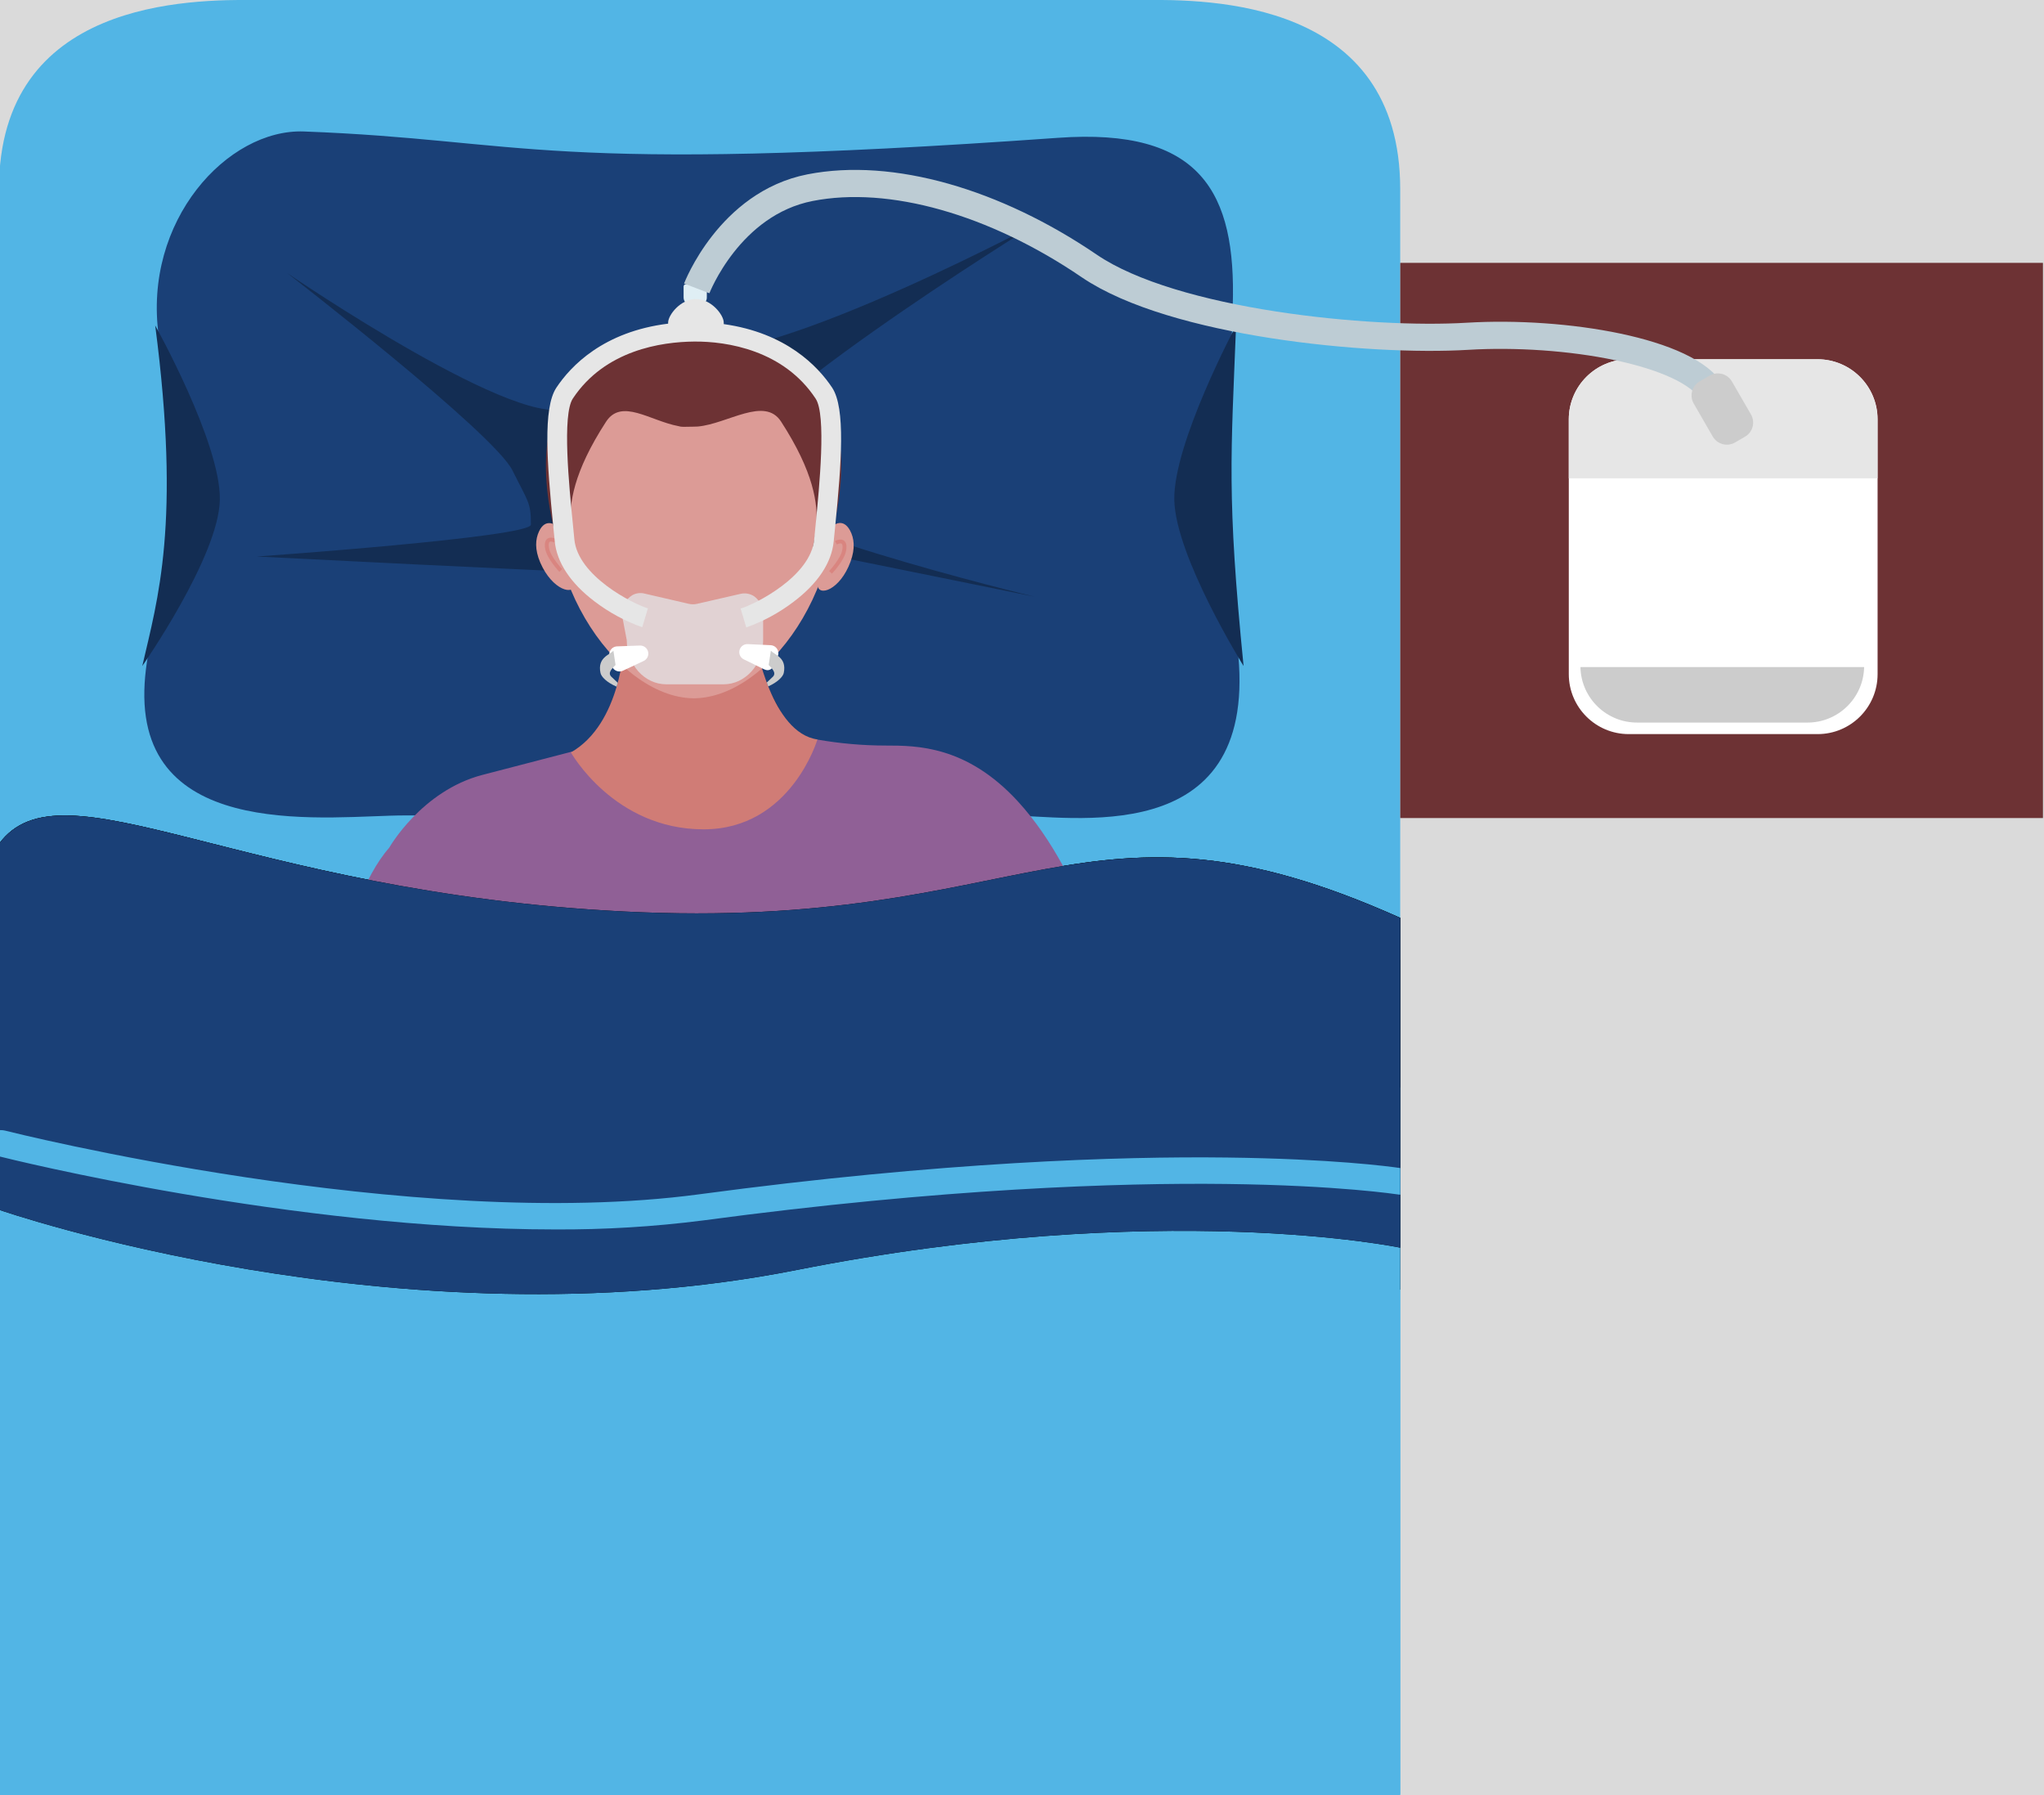 <?xml version="1.0" encoding="UTF-8"?> <!-- Generator: Adobe Illustrator 16.0.0, SVG Export Plug-In . SVG Version: 6.00 Build 0) --> <svg xmlns="http://www.w3.org/2000/svg" xmlns:xlink="http://www.w3.org/1999/xlink" version="1.1" id="Layer_1" x="0px" y="0px" width="527.153px" height="462.86px" viewBox="445.239 -213.041 527.153 462.86" xml:space="preserve"> <g id="Layer_2"> <g id="Layer_9"> <rect x="444.971" y="-213.041" fill="#DADADA" width="527.713" height="462.86"></rect> <g> <path fill="#52B5E5" d="M445.404,249.775c-0.243-0.006-0.434-0.147-0.434-0.32v-413.663c0-48.913,49.134-48.977,66.645-48.839 h228.099c17.522-0.156,66.643-0.092,66.643,48.821v413.699c0.008,0.172-0.179,0.316-0.419,0.321l0,0L445.404,249.775z"></path> <path d="M444.971,109.766V15.414c16.25-22.139,62.182,12.474,161.188,17.446c105.314,5.29,118.258-35.096,200.213,1.653v85.007 c0,0-61.38-12.87-155.707,5.773C547.97,145.548,444.971,109.766,444.971,109.766z"></path> <path d="M444.971,98.894V4.554c16.25-22.138,62.182,12.475,161.188,17.434c105.314,5.289,118.258-35.097,200.213,1.653v85.031 c0,0-61.38-12.882-155.707,5.76C547.97,134.715,444.971,98.894,444.971,98.894z"></path> <path fill="#1A4077" d="M523.632-179.14c-19.672-0.737-41.633,23.016-37.437,52.823c8.165,58.048-3.28,72.074-3.726,91.299 c-0.916,39.496,48.32,32.235,67.09,32.235h155.528c15.908,0,64.088,9.295,59.523-41.2c-3.28-36.367-3.356-27.453-1.437-90.283 c0.891-29.145-8.176-45.904-45.129-43.233C584.604-168.013,581.349-176.966,523.632-179.14z"></path> <path fill="#132D53" d="M630.014-89.696c-1.501-13.835,82.082-65.423,82.082-65.423s-80.67,42.814-92.827,30.697 c-7.796-7.72-22.113,12.372-26.933,16.035c-10.847,8.265-73.016-34.232-73.016-34.232s53.229,41.136,58.075,50.863 c4.094,8.241,4.768,8.228,4.768,13.988c0,3.255-70.688,8.228-70.688,8.228s80.696,4.082,86.062,4.043 c6.295,0,14.28-2.823,14.28-2.823l46.756,61.037l-37.831-70.434l91.352,18.54C712.095-59.178,631.221-78.558,630.014-89.696z"></path> <g> <path fill="#132D53" d="M765.96-41.312c0,0-17.611-28.267-17.866-42.878c-0.254-14.611,15.933-44.926,15.933-44.926 C762.729-95.698,761.598-85.246,765.96-41.312z"></path> <path fill="#132D53" d="M485.268-129.116c0,0,16.924,30.303,16.67,44.926c-0.254,14.623-20.002,42.878-20.002,42.878 C485.903-58.555,491.93-77.972,485.268-129.116z"></path> </g> <rect x="806.371" y="-145.265" fill="#6D3234" width="165.753" height="143.157"></rect> </g> <path d="M532.634,60.415v28.904l37.043,5.888l-0.318-30.697C555.702,53.447,532.634,60.415,532.634,60.415z"></path> <path d="M532.634,60.415v28.904l37.043,5.888l-0.318-30.697C555.702,53.447,532.634,60.415,532.634,60.415z"></path> <polygon points="531.973,56.372 569.257,58.254 571.418,67.346 530.396,63.518 "></polygon> <path d="M532.634,60.415v28.904l37.043,5.888l-0.318-30.697C555.702,53.447,532.634,60.415,532.634,60.415z"></path> <path fill="#906096" d="M527.548,60.352c5.086,1.119,41.798,4.26,41.798,4.26l0.331,30.62c18.17,6.994,37.557,10.279,57.017,9.664 c31.6-1.272,64.852,0.089,68.248-18.858c1.45-8.214-2.085-19.709-0.916-24.567c0,0,37.702-10.173,38.44-13.39 c0.546-2.391-6.74-34.905-24.694-54.462c-13.237-14.42-26.145-14.42-34.142-14.42c-5.935-0.007-11.857-0.53-17.702-1.564 c0,0-8.139,9.639-29.246,11.572c-18.209,1.665-33.876-8.457-33.876-8.457l-23.142,6.015c-15.743,4.107-24.06,18.794-24.06,18.794 C532.634,20.284,527.548,60.352,527.548,60.352z"></path> <path fill="#D07C76" d="M592.476-19.034c0,0,11.101,19.837,34.218,19.837c22.521,0,29.361-23.181,29.361-23.181 c-11.85-1.666-15.831-24.503-15.831-24.503h-34.028C606.196-46.881,605.433-26.409,592.476-19.034z"></path> <path fill="#DC9B96" d="M621.939-122.084c-22.19,1.577-29.896,14.802-32.49,24.758c-8.074,30.925,14.254,64.076,34.613,64.342l0,0 h0.254l0,0c20.346-0.267,42.688-33.417,34.613-64.342c-2.544-9.918-10.3-23.143-32.49-24.72c0,0-1.5-0.114-2.239-0.089 C623.465-122.109,621.939-122.084,621.939-122.084z"></path> <path d="M693.199,61.446l1.565,24.604c-25.636,14.319-33.061,29.73-53.191,39.726c-2.289,1.145-9.906,3.992-29.246,5.786 c-5.469,0.507-17.802,9.319-17.802,16.402c0,1.73,3.102,0.7,2.415,1.578c-3.815,4.985-8.901,7.476-11.445,12.984 c-1.194,2.668-5.695,16.288,24.911,9.867c16.606-3.496,26.284-12.513,37.042-28.941c0,0,12.157-0.394,35.083-13.097 c20.347-11.28,49.594-20.142,51.475-26.513c2.544-8.545-4.145-47.939-6.751-52.823L693.199,61.446z"></path> <path d="M693.199,61.446l1.565,24.604c-25.636,14.319-33.061,29.73-53.191,39.726c-2.289,1.145-9.906,3.992-29.246,5.786 c-5.469,0.507-17.802,9.319-17.802,16.402c0,1.73,3.102,0.7,2.415,1.578c-3.815,4.985-8.901,7.476-11.445,12.984 c-1.194,2.668-5.695,16.288,24.911,9.867c16.606-3.496,26.284-12.513,37.042-28.941c0,0,12.157-0.394,35.083-13.097 c20.347-11.28,49.594-20.142,51.475-26.513c2.544-8.545-4.145-47.939-6.751-52.823L693.199,61.446z"></path> <polygon points="691.495,56.054 727.709,46.441 729.911,53.524 691.495,64.205 "></polygon> <path d="M693.199,61.446l1.565,24.604c-25.636,14.319-33.061,29.73-53.191,39.726c-2.289,1.145-9.906,3.992-29.246,5.786 c-5.469,0.507-17.802,9.319-17.802,16.402c0,1.73,3.102,0.7,2.415,1.578c-3.815,4.985-8.901,7.476-11.445,12.984 c-1.194,2.668-5.695,16.288,24.911,9.867c16.606-3.496,26.284-12.513,37.042-28.941c0,0,12.157-0.394,35.083-13.097 c20.347-11.28,49.594-20.142,51.475-26.513c2.544-8.545-4.145-47.939-6.751-52.823L693.199,61.446z"></path> <path d="M694.764,86.038c11.176-3.814,25.915-1.055,25.915-1.055c-8.325-3.208-17.4-3.941-26.132-2.111L694.764,86.038z"></path> <path fill="#DC9B96" d="M588.471-77.616c0,0-2.543-1.958-4.209,1.577c-0.942,2.021-1.158,4.628,0.318,8.062 c3.089,7.159,8.836,8.685,8.836,5.455C593.417-64.773,588.471-77.616,588.471-77.616z"></path> <path fill="#DC9B96" d="M660.162-77.54c0,0,2.455-2.111,4.298,1.271c1.056,1.958,1.412,4.552,0.128,8.062 c-2.684,7.337-8.342,9.168-8.52,5.951C655.941-64.442,660.162-77.54,660.162-77.54z"></path> <path fill="none" stroke="#D98580" stroke-miterlimit="10" d="M588.471-73.585c0,0-2.797-1.525-2.111,2.072 c0.444,2.327,3.497,5.57,3.497,5.57"></path> <path fill="none" stroke="#D98580" stroke-miterlimit="10" d="M660.824-73.102c0,0,2.798-1.526,2.11,2.06 c-0.445,2.34-3.496,5.583-3.496,5.583"></path> <rect x="444.971" y="67.346" fill="#52B5E5" width="361.4" height="182.474"></rect> <path d="M444.971,98.894V4.554c16.25-22.138,62.182,12.475,161.188,17.434c105.314,5.289,118.258-35.097,200.213,1.653v85.031 c0,0-61.38-12.882-155.707,5.76C547.97,134.715,444.971,98.894,444.971,98.894z"></path> <path fill="#1A4077" d="M444.971,98.894V4.554c16.25-22.138,62.182,12.475,161.188,17.434 c105.314,5.289,118.258-35.097,200.213,1.653v85.031c0,0-61.38-12.882-155.707,5.76C547.97,134.715,444.971,98.894,444.971,98.894 z"></path> <path fill="#FFFFFF" d="M865.298-120.393h48.713c8.541,0,15.464,6.922,15.464,15.463v65.716c0,8.54-6.923,15.462-15.464,15.462 h-48.713c-8.542,0-15.464-6.922-15.464-15.462v-65.716C849.834-113.47,856.756-120.393,865.298-120.393z"></path> <path opacity="0.8" fill="#E2E0E2" d="M631.895-36.594h-14.839c-5.608,0-10.173-5.086-10.173-11.381l-1.272-6.688 c-0.038-2.035,1.026-3.932,2.786-4.959c0.957-0.501,2.068-0.629,3.115-0.355l11.368,2.631c0.706,0.166,1.442,0.166,2.148,0 l11.076-2.542c1.253-0.33,2.589-0.102,3.663,0.623c1.466,1.1,2.317,2.835,2.288,4.667v6.689 C642.068-41.719,637.452-36.594,631.895-36.594z"></path> <path fill="#FFFFFF" d="M611.308-42.647l-5.404,2.543c-1.033,0.495-2.271,0.06-2.765-0.973c-0.064-0.132-0.112-0.271-0.147-0.414 l-0.572-2.339c-0.254-1.125,0.451-2.241,1.574-2.495c0.122-0.027,0.246-0.044,0.372-0.049l5.963-0.216 c1.151-0.017,2.099,0.903,2.115,2.056C612.455-43.74,612.014-43.008,611.308-42.647z"></path> <path fill="#FFFFFF" d="M636.982-43.067l5.366,2.62c1.196,0.585,2.162-0.077,2.543-1.348l1.042-2.34 c0.255-1.124-0.449-2.241-1.572-2.495c-0.114-0.025-0.231-0.042-0.348-0.048l-5.963-0.28c-1.144-0.042-2.104,0.852-2.147,1.995 C635.874-44.177,636.292-43.443,636.982-43.067z"></path> <path fill="#E6E6E6" d="M929.448-104.955c-0.026-8.529-6.934-15.435-15.462-15.463h-48.688 c-8.527,0.035-15.429,6.938-15.464,15.463l0,0v15.259h79.614V-104.955z"></path> <path fill="#CCCCCC" d="M852.836-41.032c0.166,8.03,6.782,14.419,14.812,14.305h43.527c8.036,0.121,14.659-6.271,14.827-14.305 H852.836z"></path> <g> <path fill="#52B5E5" d="M761.656,85.428c-27.42-0.331-73.301,1.055-136.046,9.474c-74.165,9.957-177.983-16.137-179.023-16.404 c-0.47-0.121-1.166-0.179-1.616-0.104c0.037,2.233-0.077,4.343,0.014,6.723c2.562,0.66,75.779,18.852,143.397,18.852 c12.746,0.07,25.483-0.703,38.128-2.314c62.212-8.342,107.663-9.729,134.816-9.411c29.437,0.344,44.36,2.708,44.499,2.708 c0.062,0.013,0.126,0.022,0.19,0.031c0.123,0.016,0.243,0.013,0.363,0.014v-6.852C803.467,87.715,788.787,85.763,761.656,85.428z "></path> </g> <path fill="#DFEEF4" d="M622.13-139.759h3.547c1.025,0,1.856,0.831,1.856,1.856l0,0v1.603c0,1.025-0.831,1.856-1.856,1.856l0,0 h-2.276c-1.026,0-1.857-0.832-1.857-1.856l0,0v-2.874C621.543-139.497,621.807-139.759,622.13-139.759L622.13-139.759z"></path> <path fill="none" stroke="#BDCCD4" stroke-width="7" stroke-miterlimit="10" d="M624.928-138.675c0,0,8.379-21.9,29.246-25.981 c20.867-4.082,47.659,3.625,71.985,20.193c21.732,14.788,72.48,19.646,97.519,18.133s57.221,3.892,63.224,14.713"></path> <path fill="#CCCCCC" d="M883.604-114.718l2.566-1.481c2.015-1.163,4.587-0.472,5.749,1.541l4.896,8.479 c1.162,2.014,0.473,4.588-1.54,5.75l-2.567,1.482c-2.012,1.163-4.587,0.472-5.749-1.541l-4.895-8.479 C880.901-110.981,881.592-113.556,883.604-114.718z"></path> <path fill="#CCCCCC" d="M604.264-35.984c0.102-0.343,0.191-0.674,0.292-1.004l-1.69-1.602c-0.967-1.03,0.292-2.111,1.119-2.989 l-0.547-3.675c-1.054,1.119-4.158,1.767-3.331,5.735C600.309-38.527,601.708-37.091,604.264-35.984z"></path> <path fill="#CCCCCC" d="M644.612-38.59l-1.616,1.539l0.382,0.992c2.455-1.094,3.815-2.543,3.993-3.458 c0.826-3.968-2.263-4.616-3.331-5.735l-0.548,3.675C644.268-40.702,645.528-39.621,644.612-38.59z"></path> <path fill="#6D3234" d="M607.899-126.343c0,0-29.157,7.209-20.128,48.181c1.781,8.087,3.713,13.135,4.678,12.029 c4.846-5.583-7.869-12.016,9.081-38.147c3.979-6.142,11.354-0.267,18.628,1.106l0,0c0.444,0.137,0.908,0.201,1.374,0.191l0,0 c1.526,0,3.663-0.076,3.663-0.076c7.756-0.712,17.242-7.846,21.489-1.272c16.951,26.183,4.234,32.616,9.092,38.148 c0.952,1.106,2.911-3.942,4.692-12.029c9.027-40.971-20.143-48.181-20.143-48.181h-32.553L607.899-126.343z"></path> <path fill="#E6E6E6" d="M659.87-113.056c-3.649-5.506-11.863-14.165-27.975-16.416c0.012-0.131,0.012-0.263,0-0.394 c0-1.958-3.216-6.078-7.172-6.078c-3.955,0-7.171,4.12-7.171,6.078c-0.007,0.092-0.007,0.187,0,0.279 c-16.684,2.06-25.126,10.923-28.84,16.531c-3.484,5.29-2.415,19.315-0.787,35.745c0.138,1.373,0.267,2.683,0.38,3.814 c0.522,5.48,4.083,10.859,10.3,15.552c3.723,2.834,7.861,5.074,12.272,6.638l1.461-4.871c-3.916-1.182-18.083-8.329-18.972-17.802 c-0.118-1.195-0.245-2.492-0.38-3.891c-0.98-9.855-2.811-28.217,0-32.426c8.277-12.461,22.812-14.597,31.28-14.674 c8.47-0.077,23.093,2.213,31.333,14.725c2.784,4.209,0.952,22.571,0,32.425c-0.145,1.4-0.271,2.697-0.383,3.892 c-0.889,9.474-15.056,16.62-18.972,17.803l1.462,4.87c4.401-1.569,8.533-3.813,12.246-6.65c6.217-4.692,9.778-10.071,10.3-15.552 c0.114-1.183,0.241-2.543,0.381-3.815C662.261-93.74,663.33-107.766,659.87-113.056z"></path> </g> </g> </svg> 